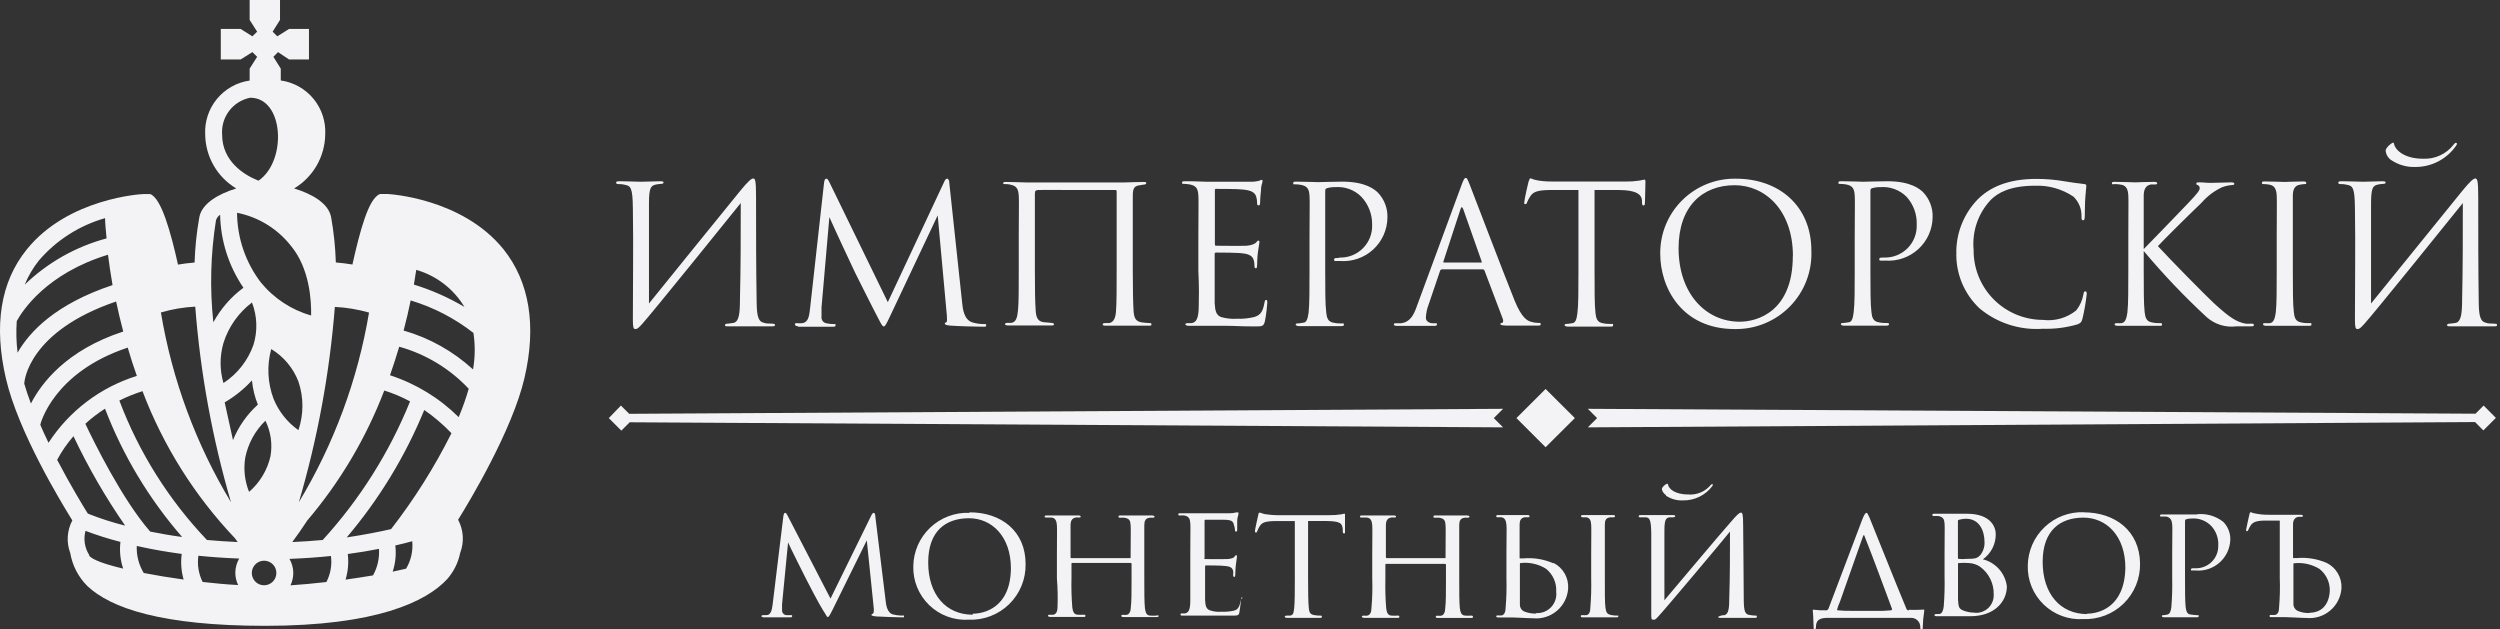 <?xml version="1.0" encoding="UTF-8"?> <svg xmlns="http://www.w3.org/2000/svg" width="143" height="36" viewBox="0 0 143 36" fill="none"><rect x="0" y="0" width="143" height="36" fill="#333333" stroke="none"/> <path d="M133.868 10.53C133.956 10.53 134.078 10.53 134.224 10.565C134.574 10.629 134.691 10.705 134.702 11.911C134.737 14.015 134.702 16.485 134.702 18.292C134.702 18.735 134.737 18.822 134.848 18.822C134.959 18.822 135.023 18.764 135.251 18.513C135.717 18.012 140.302 12.331 140.874 11.614C140.874 13.49 140.874 15.32 140.833 17.121C140.833 17.942 140.775 18.402 140.46 18.472L140.139 18.513C139.999 18.513 139.975 18.548 139.975 18.601C139.975 18.653 140.005 18.665 140.139 18.665C140.535 18.665 140.886 18.665 141.125 18.665C141.364 18.665 142.291 18.665 142.665 18.665C142.787 18.665 142.828 18.665 142.828 18.589C142.828 18.513 142.793 18.525 142.665 18.513C142.537 18.502 142.291 18.513 142.239 18.472C141.883 18.414 141.796 18.117 141.784 17.307C141.755 15.256 141.755 13.304 141.755 11.253C141.755 10.297 141.696 10.21 141.586 10.21C141.475 10.21 141.282 10.385 140.874 10.88C139.801 12.197 136.966 15.705 135.624 17.36V11.672C135.624 10.74 135.723 10.618 136.032 10.553C136.127 10.534 136.222 10.522 136.319 10.518C136.44 10.518 136.458 10.472 136.458 10.431C136.458 10.39 136.406 10.367 136.272 10.367C135.968 10.367 135.525 10.396 135.175 10.396C134.999 10.396 134.311 10.367 133.967 10.367C133.85 10.367 133.751 10.367 133.751 10.443C133.751 10.518 133.78 10.518 133.868 10.53ZM136.784 9.161C137.189 9.431 137.669 9.567 138.155 9.551C138.614 9.553 139.067 9.443 139.473 9.231C139.88 9.018 140.228 8.71 140.489 8.333C140.559 8.246 140.548 8.17 140.489 8.17C140.431 8.17 140.437 8.17 140.349 8.269C140.145 8.535 139.878 8.748 139.573 8.889C139.269 9.03 138.934 9.095 138.599 9.079C137.544 9.079 137.018 8.601 136.937 8.229C136.937 8.17 136.907 8.159 136.873 8.159C136.728 8.234 136.603 8.344 136.51 8.479C136.48 8.524 136.462 8.576 136.458 8.631C136.471 8.737 136.505 8.839 136.561 8.931C136.616 9.022 136.69 9.101 136.779 9.161H136.784ZM120.976 10.53C121.108 10.531 121.239 10.545 121.368 10.571C121.612 10.629 121.723 10.816 121.74 11.189C121.758 11.562 121.74 11.847 121.74 13.554V15.489C121.74 16.538 121.74 17.406 121.688 17.866C121.642 18.187 121.577 18.449 121.355 18.484C121.26 18.491 121.165 18.491 121.069 18.484C120.971 18.484 120.952 18.531 120.952 18.56C120.952 18.589 121.005 18.636 121.128 18.636C121.455 18.636 122.102 18.636 122.16 18.636C122.219 18.636 122.907 18.636 123.508 18.636C123.631 18.636 123.671 18.636 123.671 18.56C123.671 18.484 123.642 18.484 123.543 18.484C123.444 18.484 123.257 18.484 123.1 18.443C122.773 18.397 122.709 18.158 122.674 17.861C122.621 17.4 122.621 16.532 122.621 15.483V14.358C123.74 15.694 124.942 16.957 126.221 18.14C126.452 18.346 126.726 18.5 127.023 18.591C127.321 18.681 127.633 18.706 127.941 18.665H128.758C128.875 18.665 128.921 18.665 128.921 18.589C128.921 18.513 128.857 18.513 128.77 18.513C128.663 18.522 128.556 18.522 128.449 18.513C127.924 18.414 127.539 18.169 126.641 17.348C126.121 16.864 124.126 14.836 123.432 14.079C123.718 13.764 124.966 12.523 125.934 11.591C126.257 11.219 126.655 10.919 127.102 10.711C127.288 10.64 127.485 10.597 127.685 10.583C127.784 10.583 127.802 10.548 127.802 10.507C127.802 10.466 127.772 10.431 127.62 10.431C127.469 10.431 126.792 10.46 126.454 10.46C126.115 10.46 126.115 10.431 125.794 10.431C125.696 10.431 125.631 10.431 125.631 10.495C125.631 10.559 125.631 10.559 125.73 10.594C125.755 10.611 125.776 10.632 125.792 10.657C125.809 10.682 125.819 10.71 125.824 10.74C125.824 10.868 125.783 10.979 125.124 11.661C124.465 12.342 122.96 13.916 122.621 14.248V13.554C122.621 11.847 122.621 11.538 122.621 11.189C122.621 10.839 122.733 10.606 123.03 10.553H123.268C123.368 10.553 123.391 10.518 123.391 10.478C123.391 10.437 123.338 10.402 123.217 10.402C122.89 10.402 122.196 10.431 122.143 10.431C122.09 10.431 121.349 10.402 120.976 10.402C120.854 10.402 120.801 10.402 120.801 10.489C120.801 10.577 120.882 10.53 120.971 10.53H120.976ZM129.516 10.53C129.631 10.532 129.743 10.545 129.855 10.571C130.099 10.629 130.21 10.816 130.228 11.189C130.246 11.562 130.228 11.847 130.228 13.554V15.489C130.228 16.538 130.228 17.406 130.176 17.866C130.129 18.187 130.065 18.449 129.843 18.484C129.748 18.491 129.652 18.491 129.558 18.484C129.458 18.484 129.441 18.519 129.441 18.548C129.441 18.577 129.493 18.636 129.615 18.636C129.942 18.636 130.636 18.636 130.689 18.636C130.741 18.636 131.447 18.636 132.048 18.636C132.171 18.636 132.217 18.636 132.217 18.548C132.217 18.461 132.182 18.484 132.084 18.484C131.984 18.484 131.785 18.484 131.634 18.443C131.307 18.397 131.237 18.158 131.208 17.861C131.15 17.4 131.15 16.532 131.15 15.483V13.554C131.15 11.847 131.15 11.538 131.15 11.189C131.15 10.839 131.26 10.606 131.558 10.565C131.648 10.545 131.739 10.533 131.832 10.53C131.873 10.53 131.92 10.53 131.92 10.466C131.92 10.402 131.861 10.379 131.745 10.379C131.412 10.379 130.724 10.408 130.666 10.408C130.607 10.408 129.919 10.379 129.558 10.379C129.435 10.379 129.382 10.379 129.382 10.466C129.382 10.553 129.464 10.53 129.511 10.53H129.516ZM111.905 14.388C111.879 14.993 111.984 15.596 112.212 16.158C112.442 16.719 112.788 17.224 113.229 17.639C114.242 18.482 115.543 18.9 116.857 18.805C117.524 18.825 118.19 18.74 118.829 18.554C119.028 18.467 119.052 18.443 119.116 18.233C119.226 17.771 119.308 17.302 119.36 16.829C119.36 16.742 119.36 16.666 119.285 16.666C119.209 16.666 119.192 16.707 119.173 16.829C119.116 17.165 118.975 17.481 118.765 17.75C118.502 17.965 118.196 18.125 117.868 18.219C117.54 18.313 117.196 18.34 116.857 18.298C116.333 18.298 115.812 18.193 115.328 17.991C114.843 17.789 114.403 17.492 114.034 17.119C113.666 16.745 113.374 16.302 113.177 15.815C112.982 15.328 112.884 14.808 112.891 14.283C112.843 13.763 112.906 13.239 113.077 12.745C113.248 12.252 113.523 11.8 113.883 11.422C114.262 11.049 114.944 10.623 116.403 10.623C117.183 10.593 117.953 10.811 118.602 11.247C118.751 11.392 118.87 11.566 118.949 11.758C119.028 11.951 119.067 12.158 119.063 12.366C119.063 12.517 119.063 12.599 119.15 12.599C119.238 12.599 119.238 12.529 119.249 12.366C119.262 12.203 119.249 11.597 119.285 11.235C119.319 10.874 119.337 10.711 119.337 10.653C119.337 10.594 119.337 10.542 119.238 10.53C118.829 10.478 118.491 10.443 118.071 10.367C117.546 10.277 117.013 10.233 116.479 10.233C114.787 10.233 113.783 10.752 113.131 11.398C112.351 12.2 111.911 13.27 111.9 14.388H111.905ZM85.9 18.467C85.859 18.467 85.824 18.502 85.824 18.548C85.824 18.595 85.947 18.612 86.157 18.624C86.909 18.624 87.714 18.624 87.907 18.624C88.099 18.624 88.128 18.624 88.128 18.537C88.128 18.449 88.07 18.472 88.006 18.472C87.862 18.472 87.718 18.45 87.58 18.408C87.347 18.344 87.032 18.163 86.635 17.191C85.964 15.524 84.237 10.991 84.074 10.577C83.911 10.163 83.899 10.181 83.835 10.181C83.771 10.181 83.724 10.245 83.59 10.612L81.064 17.459C80.866 18.041 80.65 18.426 80.142 18.49C80.055 18.495 79.967 18.495 79.88 18.49C79.781 18.49 79.728 18.49 79.728 18.554C79.728 18.618 79.792 18.641 79.933 18.641C80.452 18.641 81.052 18.641 81.175 18.641C81.297 18.641 81.758 18.641 81.997 18.641C82.097 18.641 82.196 18.641 82.196 18.554C82.196 18.467 82.161 18.49 82.056 18.49H81.957C81.77 18.49 81.56 18.391 81.56 18.175C81.57 17.922 81.621 17.672 81.712 17.435L82.371 15.495C82.378 15.471 82.392 15.449 82.412 15.434C82.432 15.418 82.456 15.409 82.482 15.407H84.815C84.837 15.406 84.859 15.413 84.876 15.425C84.894 15.438 84.908 15.456 84.914 15.477L85.935 18.175C86.028 18.373 85.964 18.472 85.894 18.49L85.9 18.467ZM84.733 15.017H82.604C82.569 15.017 82.546 15.017 82.569 14.935L83.537 11.975C83.59 11.812 83.642 11.812 83.701 11.975L84.745 14.935C84.757 15.005 84.757 15.04 84.698 15.04L84.733 15.017ZM92.498 35.213C92.38 35.213 92.263 35.201 92.148 35.178C91.908 35.126 91.873 35.021 91.832 34.759C91.792 34.497 91.797 33.786 91.797 33.075V31.7C91.797 30.488 91.797 30.278 91.797 30.027C91.797 29.777 91.838 29.625 92.107 29.59H92.276C92.346 29.59 92.375 29.59 92.375 29.526C92.375 29.462 92.328 29.462 92.235 29.462C91.978 29.462 91.448 29.462 91.407 29.462C91.366 29.462 90.858 29.462 90.573 29.462C90.473 29.462 90.438 29.462 90.438 29.526C90.438 29.59 90.473 29.579 90.538 29.59C90.608 29.587 90.678 29.587 90.748 29.59C90.94 29.631 90.998 29.765 91.016 30.016C91.033 30.266 91.016 30.482 91.016 31.694V33.069C91.029 33.627 91.014 34.185 90.969 34.741C90.969 34.963 90.917 35.143 90.759 35.184C90.686 35.191 90.611 35.191 90.538 35.184C90.456 35.184 90.421 35.184 90.421 35.248C90.421 35.312 90.485 35.312 90.567 35.312C90.823 35.312 91.366 35.312 91.389 35.312C91.413 35.312 91.973 35.312 92.439 35.312C92.533 35.312 92.568 35.312 92.568 35.248C92.568 35.184 92.573 35.213 92.498 35.213ZM100.425 35.213C100.31 35.209 100.195 35.197 100.081 35.178C99.819 35.143 99.754 34.974 99.743 34.351C99.743 32.894 99.713 31.507 99.708 30.039C99.708 29.398 99.667 29.322 99.579 29.322C99.492 29.322 99.34 29.462 99.037 29.817C98.337 30.61 96.307 33.028 95.204 34.334V30.377C95.204 29.724 95.286 29.625 95.502 29.59H95.712C95.799 29.59 95.823 29.549 95.823 29.515C95.823 29.48 95.776 29.462 95.671 29.462C95.444 29.462 95.128 29.462 94.837 29.462C94.708 29.462 94.154 29.462 93.909 29.462C93.81 29.462 93.734 29.462 93.734 29.526C93.734 29.59 93.734 29.579 93.816 29.59H94.084C94.353 29.59 94.44 29.672 94.452 30.523C94.452 32.032 94.452 33.821 94.452 35.085C94.452 35.388 94.452 35.446 94.563 35.446C94.674 35.446 94.691 35.447 94.872 35.242C95.158 34.951 98.547 30.919 98.955 30.406C98.955 31.7 98.955 32.964 98.914 34.205C98.914 34.788 98.879 35.132 98.629 35.19C98.564 35.19 98.477 35.19 98.413 35.225C98.349 35.26 98.284 35.254 98.284 35.289C98.284 35.324 98.284 35.342 98.413 35.342C98.693 35.342 98.961 35.342 99.165 35.342H100.361C100.448 35.342 100.489 35.342 100.489 35.289C100.489 35.237 100.524 35.213 100.425 35.213ZM88.858 32.224C88.321 31.987 87.733 31.889 87.148 31.939H86.956C86.927 31.939 86.921 31.939 86.921 31.904V31.7C86.921 30.488 86.921 30.278 86.921 30.027C86.921 29.777 86.985 29.637 87.195 29.59C87.263 29.583 87.331 29.583 87.399 29.59C87.446 29.59 87.487 29.59 87.487 29.532C87.487 29.474 87.452 29.462 87.37 29.462C87.113 29.462 86.559 29.462 86.536 29.462C86.513 29.462 85.999 29.462 85.725 29.462C85.626 29.462 85.585 29.462 85.585 29.526C85.585 29.59 85.626 29.59 85.69 29.59C85.76 29.583 85.83 29.583 85.9 29.59C86.075 29.631 86.145 29.765 86.168 30.016C86.192 30.266 86.168 30.482 86.168 31.694V33.069C86.185 33.631 86.169 34.193 86.122 34.753C86.122 34.969 86.058 35.173 85.9 35.202C85.83 35.209 85.76 35.209 85.69 35.202C85.626 35.202 85.585 35.202 85.585 35.254C85.585 35.307 85.632 35.318 85.719 35.318C85.976 35.318 86.495 35.318 86.524 35.318C86.757 35.318 87.382 35.365 87.691 35.365C87.935 35.389 88.182 35.364 88.416 35.29C88.651 35.217 88.868 35.098 89.055 34.939C89.242 34.78 89.396 34.585 89.506 34.366C89.616 34.147 89.681 33.908 89.698 33.663C89.717 33.363 89.648 33.064 89.499 32.803C89.349 32.542 89.126 32.33 88.858 32.195V32.224ZM87.866 35.097C87.626 35.104 87.388 35.06 87.166 34.969C87.093 34.93 87.032 34.87 86.992 34.798C86.952 34.726 86.933 34.643 86.938 34.561C86.938 34.205 86.938 33.518 86.938 32.766V32.242C86.938 32.232 86.942 32.224 86.949 32.217C86.955 32.21 86.964 32.207 86.973 32.207C87.482 32.147 87.996 32.262 88.432 32.533C88.628 32.69 88.783 32.891 88.884 33.12C88.986 33.349 89.031 33.6 89.015 33.85C89.034 34.008 89.018 34.169 88.968 34.321C88.918 34.472 88.835 34.611 88.726 34.727C88.616 34.844 88.482 34.934 88.334 34.993C88.185 35.052 88.025 35.077 87.866 35.068V35.097ZM76.887 29.386C76.887 29.386 76.835 29.386 76.712 29.421C76.495 29.456 76.274 29.472 76.053 29.468H73.037C73.037 29.468 72.769 29.468 72.454 29.421C72.291 29.421 72.116 29.322 72.052 29.322C71.987 29.322 71.999 29.357 71.97 29.468C71.912 29.718 71.777 30.325 71.783 30.377C71.789 30.429 71.783 30.459 71.83 30.459C71.876 30.459 71.888 30.459 71.912 30.389C71.948 30.289 71.995 30.193 72.052 30.103C72.18 29.911 72.308 29.818 72.897 29.806H74.064V33.081C74.064 33.768 74.064 34.432 74.029 34.765C73.994 35.097 73.965 35.184 73.79 35.213H73.586C73.516 35.213 73.487 35.254 73.487 35.277C73.487 35.301 73.522 35.342 73.626 35.342C73.866 35.342 74.408 35.342 74.443 35.342C74.478 35.342 75.026 35.342 75.493 35.342C75.581 35.342 75.61 35.342 75.61 35.272C75.61 35.202 75.575 35.213 75.499 35.213C75.38 35.214 75.26 35.203 75.143 35.178C74.91 35.126 74.892 34.998 74.863 34.776C74.828 34.432 74.822 33.786 74.822 33.075V29.8H75.721C76.648 29.8 76.771 29.905 76.806 30.272C76.806 30.365 76.806 30.371 76.806 30.4C76.806 30.429 76.806 30.511 76.87 30.511C76.934 30.511 76.934 30.511 76.934 30.4C76.934 30.29 76.934 29.718 76.934 29.462C76.946 29.386 76.922 29.386 76.887 29.386ZM71.054 34.223C71.013 34.223 70.99 34.264 70.972 34.351C70.897 34.695 70.832 34.875 70.558 34.934C70.328 34.983 70.093 35.002 69.858 34.992C69.631 35.011 69.402 34.981 69.187 34.904C68.995 34.823 68.948 34.648 68.931 34.322C68.931 34.164 68.931 33.36 68.931 33.075V32.405C68.931 32.37 68.931 32.341 68.995 32.341C69.059 32.341 69.887 32.341 70.097 32.376C70.447 32.405 70.5 32.533 70.535 32.65C70.545 32.723 70.545 32.797 70.535 32.871C70.535 32.935 70.535 32.993 70.593 32.993C70.651 32.993 70.646 32.993 70.657 32.888C70.669 32.783 70.657 32.585 70.692 32.306C70.727 32.026 70.757 31.869 70.757 31.822C70.757 31.775 70.757 31.764 70.722 31.764C70.686 31.764 70.657 31.764 70.617 31.84C70.576 31.915 70.406 31.968 70.197 31.979C69.986 31.991 69.065 31.979 68.954 31.979C68.843 31.979 68.901 31.944 68.901 31.892V29.806C68.901 29.748 68.901 29.73 68.948 29.73H69.992C70.453 29.73 70.535 29.823 70.576 30.01C70.61 30.104 70.632 30.202 70.64 30.301C70.64 30.365 70.64 30.406 70.704 30.406C70.768 30.406 70.768 30.348 70.768 30.266C70.768 30.091 70.768 29.946 70.768 29.788C70.768 29.631 70.844 29.433 70.844 29.375C70.844 29.317 70.844 29.311 70.809 29.311C70.774 29.311 70.762 29.311 70.704 29.311C70.588 29.343 70.468 29.358 70.348 29.357H68.481C67.968 29.357 67.717 29.357 67.536 29.357C67.443 29.357 67.397 29.357 67.397 29.427C67.397 29.497 67.455 29.485 67.519 29.485C67.593 29.479 67.667 29.479 67.741 29.485C68.003 29.538 68.067 29.666 68.085 29.922C68.102 30.179 68.085 30.395 68.085 31.595V32.97C68.085 33.669 68.085 34.048 68.085 34.357C68.085 34.94 67.957 35.044 67.793 35.085C67.733 35.093 67.672 35.093 67.612 35.085C67.566 35.085 67.525 35.085 67.525 35.149C67.525 35.213 67.572 35.213 67.653 35.213C67.875 35.213 68.05 35.213 68.237 35.213C68.581 35.213 69.001 35.213 69.322 35.213C69.642 35.213 69.905 35.213 70.488 35.213C70.791 35.213 70.862 35.213 70.897 35.009C70.931 34.806 70.996 34.275 70.996 34.211C70.996 34.147 71.118 34.194 71.066 34.194L71.054 34.223ZM95.286 28.349C95.576 28.544 95.922 28.64 96.272 28.623C96.596 28.628 96.917 28.556 97.208 28.414C97.499 28.271 97.752 28.061 97.946 27.802C97.987 27.732 97.981 27.691 97.946 27.691C97.911 27.691 97.905 27.691 97.847 27.749C97.692 27.933 97.497 28.077 97.276 28.17C97.055 28.263 96.814 28.302 96.575 28.285C95.817 28.285 95.444 27.97 95.408 27.702C95.406 27.691 95.399 27.681 95.389 27.675C95.379 27.668 95.367 27.666 95.356 27.667C95.25 27.714 95.16 27.789 95.093 27.883C95.075 27.913 95.063 27.947 95.058 27.982C95.073 28.052 95.101 28.118 95.142 28.176C95.183 28.234 95.236 28.283 95.298 28.32L95.286 28.349ZM84.138 35.213C84.031 35.221 83.924 35.221 83.817 35.213C83.578 35.213 83.532 34.998 83.502 34.782C83.468 34.45 83.468 33.85 83.468 33.098V31.723C83.468 30.511 83.468 30.301 83.468 30.051C83.468 29.8 83.526 29.648 83.771 29.614C83.833 29.608 83.895 29.608 83.957 29.614C84.028 29.614 84.057 29.573 84.057 29.549C84.057 29.526 84.004 29.485 83.911 29.485C83.637 29.485 83.117 29.485 83.082 29.485C83.047 29.485 82.499 29.485 82.12 29.485C82.038 29.485 81.992 29.485 81.992 29.549C81.992 29.614 82.038 29.614 82.103 29.614C82.178 29.608 82.254 29.608 82.33 29.614C82.633 29.666 82.668 29.794 82.686 30.045C82.703 30.295 82.686 30.505 82.686 31.711V31.88C82.686 31.927 82.686 31.927 82.633 31.927H79.332C79.332 31.927 79.273 31.927 79.273 31.88V31.711C79.273 30.505 79.273 30.301 79.273 30.051C79.273 29.8 79.349 29.637 79.577 29.602C79.637 29.595 79.697 29.595 79.757 29.602C79.816 29.602 79.851 29.602 79.851 29.549C79.851 29.497 79.804 29.485 79.717 29.485C79.454 29.485 78.923 29.485 78.888 29.485C78.766 29.485 78.305 29.485 77.932 29.485C77.838 29.485 77.792 29.485 77.792 29.549C77.792 29.614 77.832 29.602 77.897 29.602H78.141C78.41 29.602 78.474 29.806 78.492 30.045C78.509 30.284 78.492 30.528 78.492 31.741V33.098C78.512 33.666 78.496 34.234 78.445 34.8C78.445 34.998 78.381 35.173 78.217 35.213C78.144 35.222 78.069 35.222 77.996 35.213C77.914 35.213 77.897 35.254 77.897 35.277C77.897 35.301 77.949 35.342 78.042 35.342C78.282 35.342 78.842 35.342 78.871 35.342C78.9 35.342 79.454 35.342 79.927 35.342C80.008 35.342 80.043 35.342 80.043 35.277C80.043 35.213 80.002 35.213 79.938 35.213C79.828 35.221 79.716 35.221 79.606 35.213C79.367 35.213 79.32 34.998 79.291 34.8C79.245 34.243 79.23 33.685 79.244 33.127V32.312C79.244 32.265 79.244 32.253 79.291 32.253H82.657C82.664 32.253 82.671 32.255 82.678 32.258C82.685 32.261 82.691 32.265 82.696 32.271C82.701 32.276 82.705 32.283 82.707 32.29C82.709 32.297 82.71 32.304 82.709 32.312V33.127C82.709 33.873 82.709 34.45 82.668 34.782C82.668 34.992 82.593 35.19 82.435 35.219C82.365 35.228 82.295 35.228 82.225 35.219C82.149 35.219 82.126 35.219 82.126 35.277C82.126 35.336 82.172 35.347 82.26 35.347C82.511 35.347 83.042 35.347 83.082 35.347C83.123 35.347 83.666 35.347 84.115 35.347C84.208 35.347 84.255 35.347 84.255 35.283C84.255 35.219 84.208 35.213 84.138 35.213ZM109.187 34.91C109.157 34.915 109.126 34.908 109.101 34.892C109.075 34.876 109.056 34.852 109.047 34.823C108.37 33.203 107.092 29.975 106.924 29.579C106.842 29.398 106.807 29.334 106.76 29.334C106.714 29.334 106.65 29.398 106.538 29.672L104.591 34.811C104.538 34.893 104.526 34.91 104.462 34.91C104.22 34.917 103.979 34.905 103.738 34.875C103.704 34.875 103.68 34.875 103.692 34.951C103.704 35.027 103.727 35.342 103.738 35.849C103.738 35.965 103.738 35.994 103.803 35.994C103.867 35.994 103.867 35.93 103.873 35.866C103.873 35.499 104.042 35.365 104.456 35.342C104.666 35.342 104.893 35.342 105.494 35.342H108.242C108.58 35.342 109.047 35.342 109.286 35.342C109.36 35.337 109.433 35.347 109.502 35.372C109.57 35.398 109.633 35.437 109.685 35.488C109.737 35.54 109.778 35.601 109.805 35.669C109.831 35.737 109.844 35.81 109.841 35.883C109.841 35.953 109.841 36 109.916 36C109.992 36 109.981 35.965 109.981 35.883C109.989 35.565 110.018 35.248 110.068 34.934C110.068 34.87 110.068 34.864 110.021 34.87C109.743 34.888 109.465 34.891 109.187 34.881V34.91ZM108.178 34.91C107.866 34.94 107.552 34.95 107.238 34.94H105.99C105.702 34.949 105.414 34.939 105.127 34.91C105.127 34.91 105.08 34.91 105.08 34.87C105.119 34.721 105.172 34.577 105.238 34.438L106.585 30.616C106.585 30.616 106.585 30.616 106.632 30.616C107.215 32.084 107.799 33.698 108.224 34.829C108.23 34.875 108.213 34.893 108.178 34.899V34.91ZM125.678 29.427C125.304 29.427 124.832 29.427 124.639 29.427C124.587 29.427 124.056 29.427 123.682 29.427C123.601 29.427 123.555 29.427 123.555 29.497C123.555 29.567 123.595 29.544 123.613 29.544H123.899C124.155 29.602 124.225 29.748 124.249 29.987C124.272 30.226 124.249 30.4 124.249 31.665V33.04C124.262 33.602 124.247 34.164 124.202 34.724C124.173 34.94 124.126 35.126 123.963 35.155C123.884 35.174 123.804 35.186 123.724 35.19C123.677 35.19 123.659 35.19 123.659 35.237C123.659 35.283 123.706 35.307 123.788 35.307C124.045 35.307 124.587 35.307 124.599 35.307C124.61 35.307 125.182 35.307 125.637 35.307C125.724 35.307 125.766 35.306 125.766 35.237C125.766 35.167 125.766 35.19 125.707 35.19C125.584 35.185 125.461 35.173 125.34 35.155C125.094 35.155 125.048 34.94 125.019 34.724C124.983 34.392 124.983 33.727 124.983 33.022V29.852C124.983 29.788 124.983 29.724 125.036 29.707C125.138 29.672 125.244 29.656 125.351 29.66C125.561 29.642 125.772 29.671 125.969 29.746C126.167 29.821 126.343 29.939 126.489 30.091C126.626 30.241 126.731 30.417 126.799 30.608C126.867 30.799 126.897 31.002 126.885 31.204C126.889 31.379 126.858 31.553 126.792 31.715C126.726 31.877 126.627 32.023 126.502 32.145C126.376 32.267 126.227 32.362 126.063 32.424C125.899 32.485 125.724 32.513 125.55 32.504C125.374 32.504 125.322 32.504 125.322 32.58C125.322 32.655 125.369 32.632 125.404 32.632C125.461 32.637 125.52 32.637 125.579 32.632C125.826 32.654 126.075 32.626 126.311 32.549C126.547 32.473 126.765 32.349 126.951 32.185C127.138 32.022 127.289 31.822 127.397 31.598C127.503 31.375 127.563 31.132 127.573 30.884C127.581 30.694 127.548 30.504 127.479 30.327C127.41 30.149 127.306 29.988 127.172 29.852C126.743 29.512 126.198 29.355 125.654 29.416L125.678 29.427ZM133.103 32.207C132.567 31.97 131.979 31.872 131.394 31.921H131.203C131.173 31.921 131.161 31.921 131.161 31.886V31.682C131.161 30.47 131.161 30.26 131.161 30.01C131.161 29.759 131.249 29.608 131.464 29.561H131.663C131.692 29.561 131.727 29.561 131.727 29.515C131.727 29.468 131.675 29.445 131.593 29.445C131.337 29.445 130.8 29.445 130.77 29.445H129.819C129.51 29.451 129.2 29.42 128.898 29.351C128.834 29.351 128.817 29.299 128.752 29.299C128.688 29.299 128.677 29.363 128.658 29.456C128.641 29.549 128.484 30.22 128.478 30.29C128.473 30.359 128.478 30.383 128.513 30.383C128.548 30.383 128.577 30.383 128.607 30.301C128.643 30.214 128.688 30.13 128.741 30.051C128.868 29.858 129.091 29.777 129.598 29.777H130.403C130.403 30.021 130.403 30.464 130.403 31.676V33.051C130.424 33.621 130.41 34.191 130.362 34.759C130.362 34.98 130.292 35.143 130.135 35.173C130.065 35.18 129.995 35.18 129.925 35.173C129.861 35.173 129.819 35.173 129.819 35.237C129.819 35.301 129.866 35.301 129.948 35.301C130.21 35.301 130.73 35.301 130.759 35.301C130.986 35.301 131.611 35.347 131.925 35.347C132.17 35.371 132.416 35.346 132.651 35.273C132.885 35.2 133.102 35.08 133.29 34.921C133.477 34.763 133.63 34.568 133.741 34.349C133.851 34.13 133.916 33.891 133.933 33.646C133.947 33.347 133.875 33.051 133.724 32.793C133.572 32.535 133.349 32.328 133.08 32.195L133.103 32.207ZM132.112 35.062C131.871 35.078 131.631 35.033 131.412 34.934C131.339 34.895 131.279 34.835 131.238 34.763C131.198 34.691 131.179 34.608 131.184 34.526C131.184 34.17 131.184 33.518 131.184 32.778V32.253C131.184 32.253 131.184 32.218 131.226 32.218C131.732 32.163 132.244 32.278 132.678 32.545C132.873 32.698 133.027 32.897 133.129 33.123C133.231 33.349 133.276 33.596 133.262 33.844C133.197 34.666 132.731 35.05 132.089 35.05L132.112 35.062ZM113.416 31.997C113.647 31.834 113.836 31.617 113.965 31.365C114.094 31.114 114.16 30.834 114.157 30.552C114.157 30.156 113.883 29.386 112.506 29.386C112.144 29.386 111.841 29.386 111.626 29.386C111.626 29.386 111.042 29.386 110.669 29.386C110.587 29.386 110.529 29.386 110.529 29.45C110.529 29.515 110.563 29.515 110.651 29.515C110.723 29.511 110.795 29.511 110.867 29.515C111.147 29.567 111.211 29.695 111.229 29.946C111.246 30.196 111.229 30.424 111.229 31.624V32.999C111.242 33.561 111.227 34.123 111.182 34.683C111.153 34.899 111.1 35.091 110.943 35.12C110.889 35.128 110.833 35.128 110.779 35.12C110.657 35.12 110.651 35.167 110.651 35.196C110.651 35.225 110.698 35.248 110.779 35.248C111.083 35.248 111.322 35.248 111.607 35.248C111.643 35.248 111.864 35.248 112.121 35.248C112.378 35.248 112.541 35.248 112.705 35.248C114.104 35.248 114.793 34.392 114.793 33.541C114.746 33.17 114.588 32.822 114.338 32.544C114.087 32.265 113.757 32.071 113.393 31.985L113.416 31.997ZM111.993 29.8C111.993 29.753 112.022 29.736 112.104 29.718C112.218 29.689 112.335 29.673 112.454 29.672C113.235 29.672 113.515 30.377 113.515 31.012C113.526 31.277 113.441 31.538 113.276 31.746C113.107 31.939 112.967 31.968 112.494 31.968C112.343 31.984 112.191 31.984 112.04 31.968C112.01 31.968 111.993 31.968 111.993 31.874V29.8ZM112.972 35.044C112.741 35.047 112.512 35.005 112.297 34.922C112.022 34.806 112.028 34.683 111.998 34.281C111.998 34.205 111.998 33.197 111.998 32.62V32.259C111.998 32.218 111.998 32.207 112.045 32.207C112.24 32.19 112.435 32.19 112.628 32.207C112.852 32.218 113.067 32.288 113.253 32.411C113.504 32.593 113.707 32.833 113.844 33.111C113.982 33.39 114.049 33.697 114.04 34.007C114.046 34.15 114.023 34.292 113.969 34.425C113.916 34.557 113.835 34.677 113.732 34.776C113.628 34.875 113.505 34.95 113.37 34.998C113.235 35.045 113.092 35.063 112.949 35.05L112.972 35.044ZM119.203 29.299C118.791 29.283 118.379 29.35 117.992 29.496C117.606 29.642 117.253 29.863 116.954 30.147C116.654 30.431 116.414 30.771 116.248 31.149C116.083 31.527 115.995 31.934 115.989 32.346C115.977 32.761 116.051 33.173 116.207 33.557C116.363 33.941 116.598 34.288 116.896 34.576C117.194 34.865 117.549 35.088 117.938 35.232C118.327 35.376 118.742 35.437 119.156 35.411C119.583 35.429 120.009 35.359 120.407 35.206C120.806 35.053 121.169 34.82 121.474 34.521C121.78 34.223 122.019 33.865 122.18 33.47C122.342 33.075 122.42 32.651 122.411 32.224C122.387 30.383 120.999 29.305 119.179 29.305L119.203 29.299ZM119.39 35.126C117.844 35.126 116.84 33.961 116.84 32.137C116.84 30.313 117.873 29.608 119.173 29.608C120.474 29.608 121.571 30.639 121.571 32.48C121.525 34.794 119.99 35.103 119.366 35.103L119.39 35.126ZM57.468 10.53C57.567 10.53 57.69 10.53 57.806 10.565C58.115 10.629 58.25 10.769 58.273 11.189C58.296 11.608 58.273 11.824 58.273 13.519V15.472C58.273 16.52 58.273 17.266 58.232 17.727C58.191 18.187 58.11 18.42 57.859 18.467H57.614C57.497 18.467 57.486 18.525 57.486 18.554C57.486 18.583 57.561 18.618 57.684 18.618C58.011 18.618 58.617 18.618 58.705 18.618C58.792 18.618 59.626 18.618 60.087 18.618C60.239 18.618 60.285 18.618 60.285 18.554C60.285 18.49 60.251 18.478 60.116 18.467L59.667 18.426C59.341 18.367 59.265 18.129 59.241 17.756C59.206 17.295 59.195 16.526 59.195 15.472V11.078C59.195 10.903 59.253 10.88 59.381 10.868C59.51 10.857 59.813 10.868 61.423 10.868C63.033 10.868 63.645 10.868 63.809 10.868C63.818 10.869 63.827 10.871 63.835 10.876C63.843 10.88 63.851 10.886 63.857 10.893C63.863 10.9 63.867 10.908 63.87 10.917C63.873 10.925 63.874 10.935 63.873 10.944V15.402C63.873 16.456 63.873 17.389 63.832 17.849C63.791 18.309 63.634 18.432 63.459 18.478H63.237C63.086 18.478 63.074 18.525 63.074 18.554C63.074 18.583 63.074 18.63 63.249 18.63C63.587 18.63 64.217 18.63 64.311 18.63C64.404 18.63 65.203 18.63 65.716 18.63C65.816 18.63 65.862 18.63 65.862 18.554C65.862 18.478 65.862 18.49 65.716 18.478C65.574 18.472 65.432 18.459 65.291 18.438C64.97 18.379 64.871 18.204 64.841 17.791C64.812 17.377 64.795 16.503 64.795 15.46V13.554C64.795 11.847 64.795 11.527 64.795 11.177C64.795 10.693 64.941 10.629 65.215 10.594C65.282 10.579 65.35 10.567 65.419 10.559C65.53 10.559 65.565 10.513 65.565 10.472C65.565 10.431 65.565 10.408 65.401 10.408C65.156 10.408 64.322 10.437 64.27 10.437H58.74C58.571 10.437 57.946 10.408 57.573 10.408C57.45 10.408 57.386 10.408 57.386 10.472C57.386 10.536 57.369 10.518 57.468 10.53ZM45.655 18.688C45.953 18.688 46.478 18.688 46.577 18.688C46.676 18.688 47.224 18.688 47.633 18.688C47.738 18.688 47.796 18.688 47.796 18.595C47.796 18.502 47.749 18.537 47.685 18.537C47.552 18.538 47.419 18.524 47.289 18.496C47.243 18.49 47.198 18.475 47.158 18.452C47.118 18.429 47.083 18.398 47.056 18.361C47.028 18.324 47.008 18.282 46.997 18.237C46.986 18.192 46.984 18.145 46.991 18.099C46.991 17.913 46.991 17.756 46.991 17.581L47.44 12.418C47.563 12.715 48.823 15.425 48.922 15.617C49.021 15.809 49.925 17.628 50.211 18.163C50.415 18.56 50.474 18.671 50.55 18.671C50.626 18.671 50.684 18.571 50.911 18.088L53.636 12.319L54.16 18.041C54.16 18.239 54.196 18.408 54.12 18.438C54.044 18.467 54.044 18.472 54.044 18.513C54.044 18.554 54.096 18.601 54.347 18.624C54.755 18.659 56.004 18.688 56.249 18.688C56.377 18.688 56.412 18.688 56.412 18.601C56.412 18.513 56.348 18.537 56.29 18.537C56.06 18.539 55.832 18.506 55.613 18.438C55.141 18.286 55.065 17.668 55.03 17.272L54.306 10.518C54.306 10.309 54.248 10.221 54.172 10.221C54.096 10.221 54.056 10.297 54.009 10.396L50.783 17.284L47.423 10.385C47.365 10.268 47.324 10.221 47.26 10.221C47.195 10.221 47.149 10.32 47.137 10.443L46.344 17.569C46.291 18.018 46.268 18.414 45.906 18.484C45.798 18.495 45.688 18.495 45.58 18.484C45.521 18.484 45.469 18.484 45.469 18.548C45.469 18.612 45.544 18.665 45.655 18.665V18.688ZM76.607 14.755C76.374 14.755 76.31 14.755 76.31 14.854C76.31 14.953 76.374 14.93 76.432 14.93C76.508 14.935 76.584 14.935 76.66 14.93C77.003 14.954 77.347 14.909 77.672 14.795C77.996 14.682 78.294 14.504 78.547 14.271C78.8 14.039 79.003 13.757 79.143 13.443C79.283 13.13 79.357 12.791 79.361 12.447C79.37 12.184 79.326 11.921 79.232 11.675C79.137 11.429 78.995 11.204 78.812 11.014C78.637 10.851 78.141 10.39 76.771 10.39C76.269 10.39 75.604 10.419 75.388 10.419C75.301 10.419 74.642 10.39 74.146 10.39C74.029 10.39 73.971 10.39 73.971 10.478C73.971 10.565 74.017 10.542 74.058 10.542C74.183 10.541 74.308 10.553 74.432 10.577C74.793 10.653 74.881 10.827 74.904 11.2C74.927 11.573 74.904 11.859 74.904 13.566V15.501C74.904 16.549 74.904 17.418 74.852 17.878C74.805 18.199 74.752 18.461 74.531 18.461C74.423 18.483 74.314 18.496 74.204 18.502C74.134 18.502 74.111 18.537 74.111 18.566C74.111 18.595 74.169 18.653 74.291 18.653C74.618 18.653 75.312 18.653 75.341 18.653C75.371 18.653 76.088 18.653 76.695 18.653C76.817 18.653 76.87 18.653 76.87 18.566C76.87 18.478 76.87 18.502 76.782 18.502C76.695 18.502 76.438 18.502 76.287 18.461C75.96 18.414 75.89 18.175 75.861 17.878C75.802 17.418 75.802 16.549 75.802 15.501V10.979C75.802 10.868 75.802 10.792 75.89 10.769C76.043 10.722 76.202 10.7 76.362 10.705C76.638 10.681 76.916 10.718 77.176 10.812C77.436 10.907 77.672 11.057 77.867 11.253C78.275 11.685 78.497 12.261 78.486 12.855C78.496 13.104 78.454 13.353 78.363 13.585C78.272 13.817 78.134 14.027 77.957 14.204C77.781 14.38 77.57 14.518 77.338 14.609C77.105 14.7 76.857 14.741 76.607 14.732V14.755ZM68.569 17.453C68.569 18.274 68.406 18.426 68.172 18.484C68.089 18.489 68.005 18.489 67.921 18.484C67.857 18.484 67.799 18.519 67.799 18.548C67.799 18.577 67.857 18.636 67.98 18.636C68.26 18.636 68.528 18.636 68.791 18.636C69.216 18.636 69.724 18.636 70.162 18.636C70.599 18.636 70.955 18.671 71.766 18.671C72.192 18.671 72.279 18.671 72.349 18.385C72.419 18.099 72.489 17.412 72.489 17.325C72.489 17.237 72.489 17.155 72.425 17.155C72.361 17.155 72.349 17.202 72.326 17.325C72.238 17.797 72.116 18.024 71.742 18.134C71.418 18.212 71.084 18.246 70.751 18.233C70.444 18.253 70.136 18.219 69.841 18.134C69.567 18.024 69.502 17.785 69.479 17.33C69.479 17.103 69.479 15.833 69.479 15.46V14.522C69.478 14.511 69.479 14.501 69.483 14.492C69.486 14.482 69.492 14.473 69.499 14.466C69.506 14.459 69.515 14.453 69.525 14.45C69.534 14.446 69.545 14.445 69.555 14.446C69.742 14.446 70.832 14.446 71.124 14.498C71.521 14.545 71.655 14.697 71.707 14.86C71.74 14.959 71.756 15.064 71.754 15.168C71.754 15.256 71.754 15.343 71.83 15.343C71.906 15.343 71.894 15.291 71.906 15.18C71.917 15.069 71.906 14.772 71.952 14.434C71.999 14.096 72.04 13.887 72.04 13.852C72.04 13.817 72.04 13.764 71.981 13.764C71.923 13.764 71.906 13.805 71.853 13.869C71.801 13.933 71.597 14.038 71.305 14.056C71.013 14.073 69.701 14.056 69.555 14.056C69.502 14.056 69.491 14.021 69.491 13.945V10.915C69.491 10.839 69.491 10.804 69.555 10.804C69.619 10.804 70.873 10.804 71.06 10.839C71.544 10.88 71.772 10.991 71.853 11.241C71.889 11.358 71.906 11.48 71.906 11.602C71.906 11.69 71.906 11.748 71.993 11.748C72.081 11.748 72.069 11.672 72.081 11.562C72.081 11.276 72.116 11.066 72.127 10.903C72.127 10.594 72.215 10.466 72.215 10.385C72.215 10.303 72.215 10.286 72.168 10.286C72.126 10.291 72.086 10.307 72.052 10.332C71.886 10.377 71.715 10.398 71.544 10.396C71.293 10.396 69.106 10.396 69.03 10.396C68.336 10.367 68.044 10.367 67.787 10.367C67.671 10.367 67.612 10.367 67.612 10.454C67.612 10.542 67.677 10.507 67.758 10.518C67.864 10.523 67.969 10.535 68.073 10.553C68.435 10.629 68.522 10.804 68.546 11.177C68.569 11.55 68.546 11.835 68.546 13.543V15.477C68.592 16.462 68.581 17.021 68.569 17.453ZM92.573 10.868C93.629 10.868 93.892 11.142 93.921 11.451C93.921 11.492 93.921 11.527 93.921 11.567C93.921 11.725 93.956 11.754 94.008 11.754C94.061 11.754 94.09 11.713 94.09 11.614C94.09 11.515 94.119 10.734 94.119 10.408C94.119 10.344 94.119 10.274 94.067 10.274C94.014 10.274 93.921 10.309 93.758 10.332C93.499 10.371 93.237 10.388 92.976 10.385H88.893C88.758 10.385 88.344 10.385 88.023 10.332C87.857 10.307 87.695 10.262 87.539 10.198C87.498 10.198 87.452 10.344 87.428 10.408C87.405 10.472 87.189 11.439 87.189 11.573C87.189 11.707 87.189 11.672 87.242 11.672C87.294 11.672 87.323 11.672 87.353 11.562C87.403 11.441 87.466 11.326 87.539 11.218C87.714 10.956 87.977 10.88 88.659 10.868H90.287V15.53C90.287 16.579 90.287 17.447 90.228 17.907C90.188 18.228 90.129 18.49 89.913 18.49C89.804 18.512 89.693 18.526 89.581 18.531C89.517 18.531 89.493 18.566 89.493 18.595C89.493 18.624 89.552 18.682 89.668 18.682C90.001 18.682 90.689 18.682 90.748 18.682C90.806 18.682 91.494 18.682 92.095 18.682C92.218 18.682 92.27 18.682 92.27 18.595C92.27 18.507 92.27 18.531 92.183 18.531C92.095 18.531 91.844 18.531 91.693 18.49C91.36 18.443 91.296 18.204 91.261 17.907C91.208 17.447 91.208 16.579 91.208 15.53V10.868H92.573ZM107.793 14.732C107.559 14.732 107.495 14.732 107.495 14.831C107.495 14.93 107.559 14.906 107.618 14.906C107.693 14.912 107.769 14.912 107.845 14.906C108.188 14.93 108.531 14.884 108.856 14.77C109.18 14.657 109.478 14.478 109.731 14.246C109.984 14.014 110.187 13.732 110.327 13.419C110.467 13.106 110.542 12.767 110.546 12.424C110.555 12.161 110.511 11.898 110.417 11.652C110.323 11.406 110.181 11.181 109.998 10.991C109.822 10.827 109.327 10.367 107.956 10.367C107.455 10.367 106.789 10.396 106.574 10.396C106.486 10.396 105.827 10.367 105.332 10.367C105.209 10.367 105.156 10.367 105.156 10.454C105.156 10.542 105.203 10.518 105.243 10.518C105.369 10.518 105.494 10.53 105.617 10.553C105.979 10.629 106.066 10.804 106.09 11.177C106.113 11.55 106.09 11.835 106.09 13.543V15.477C106.09 16.526 106.09 17.394 106.031 17.855C105.99 18.175 105.937 18.438 105.716 18.438C105.607 18.46 105.495 18.473 105.383 18.478C105.319 18.478 105.296 18.513 105.296 18.542C105.296 18.571 105.355 18.63 105.471 18.63C105.803 18.63 106.498 18.63 106.527 18.63C106.556 18.63 107.274 18.63 107.88 18.63C107.997 18.63 108.055 18.601 108.055 18.542C108.055 18.542 108.055 18.478 107.968 18.478C107.88 18.478 107.623 18.478 107.472 18.438C107.145 18.391 107.075 18.152 107.046 17.855C106.988 17.394 106.988 16.526 106.988 15.477V10.979C106.988 10.868 106.988 10.792 107.075 10.769C107.228 10.722 107.388 10.7 107.548 10.705C107.823 10.681 108.101 10.718 108.361 10.813C108.621 10.907 108.857 11.058 109.053 11.253C109.45 11.69 109.659 12.265 109.636 12.855C109.646 13.102 109.604 13.348 109.515 13.579C109.426 13.809 109.29 14.019 109.116 14.195C108.941 14.371 108.733 14.509 108.504 14.602C108.275 14.694 108.028 14.738 107.781 14.732H107.793ZM66.125 35.213C66.016 35.221 65.907 35.221 65.798 35.213C65.565 35.213 65.518 34.998 65.489 34.782C65.454 34.45 65.454 33.85 65.454 33.098V31.723C65.454 30.511 65.454 30.301 65.454 30.051C65.454 29.8 65.512 29.648 65.757 29.614C65.819 29.608 65.882 29.608 65.944 29.614C66.014 29.614 66.043 29.573 66.043 29.549C66.043 29.526 65.991 29.485 65.897 29.485C65.623 29.485 65.104 29.485 65.069 29.485C65.034 29.485 64.486 29.485 64.106 29.485C64.019 29.485 63.978 29.485 63.978 29.549C63.978 29.614 64.019 29.614 64.089 29.614C64.165 29.608 64.241 29.608 64.317 29.614C64.62 29.666 64.655 29.794 64.672 30.045C64.69 30.295 64.672 30.505 64.672 31.711V31.88C64.672 31.927 64.672 31.927 64.62 31.927H61.295C61.266 31.927 61.236 31.927 61.236 31.88V31.711C61.236 30.505 61.236 30.301 61.236 30.051C61.236 29.8 61.312 29.637 61.54 29.602C61.6 29.595 61.66 29.595 61.721 29.602C61.779 29.602 61.814 29.602 61.814 29.549C61.814 29.497 61.767 29.485 61.674 29.485C61.417 29.485 60.886 29.485 60.851 29.485C60.816 29.485 60.268 29.485 59.895 29.485C59.801 29.485 59.755 29.485 59.755 29.549C59.755 29.614 59.795 29.602 59.86 29.602H60.105C60.373 29.602 60.437 29.806 60.455 30.045C60.472 30.284 60.455 30.528 60.455 31.741V33.098C60.5 33.647 60.512 34.197 60.49 34.747C60.49 34.945 60.426 35.12 60.262 35.161C60.189 35.169 60.114 35.169 60.041 35.161C59.959 35.161 59.941 35.202 59.941 35.225C59.941 35.248 59.994 35.289 60.087 35.289C60.326 35.289 60.886 35.289 60.916 35.289C60.945 35.289 61.499 35.289 61.971 35.289C62.053 35.289 62.088 35.289 62.088 35.225C62.088 35.161 62.041 35.161 61.977 35.161C61.868 35.168 61.759 35.168 61.651 35.161C61.411 35.161 61.365 34.945 61.336 34.747C61.29 34.191 61.274 33.633 61.289 33.075V32.259C61.289 32.212 61.289 32.201 61.336 32.201H64.672C64.68 32.201 64.687 32.202 64.694 32.205C64.701 32.208 64.707 32.213 64.712 32.218C64.716 32.224 64.72 32.23 64.723 32.237C64.725 32.244 64.726 32.252 64.725 32.259V33.075C64.725 33.821 64.725 34.398 64.684 34.73C64.684 34.94 64.608 35.138 64.451 35.167C64.381 35.176 64.31 35.176 64.24 35.167C64.165 35.167 64.141 35.167 64.141 35.225C64.141 35.283 64.188 35.295 64.276 35.295C64.526 35.295 65.057 35.295 65.092 35.295C65.127 35.295 65.676 35.295 66.131 35.295C66.224 35.295 66.271 35.295 66.271 35.231C66.271 35.167 66.195 35.213 66.125 35.213ZM94.965 14.51C94.965 16.485 96.219 18.822 99.229 18.822C99.817 18.832 100.4 18.722 100.944 18.499C101.487 18.275 101.979 17.943 102.389 17.523C102.799 17.103 103.119 16.603 103.329 16.055C103.539 15.507 103.635 14.922 103.61 14.335C103.61 11.777 101.761 10.221 99.293 10.221C98.725 10.211 98.161 10.315 97.633 10.526C97.106 10.738 96.626 11.053 96.223 11.453C95.819 11.852 95.5 12.329 95.284 12.854C95.068 13.379 94.96 13.942 94.965 14.51ZM102.549 14.644C102.549 17.831 100.507 18.402 99.515 18.402C97.543 18.402 96.015 16.759 96.015 14.201C96.015 11.8 97.386 10.594 99.223 10.594C100.95 10.594 102.555 12.01 102.555 14.644H102.549ZM85.445 23.915L85.976 23.384L35.989 23.67L35.517 23.198L34.823 23.915L35.54 24.631L36.019 24.154L85.976 24.445L85.445 23.915ZM51.565 35.213C51.405 35.207 51.247 35.186 51.092 35.149C50.736 35.068 50.678 34.567 50.655 34.334L50.071 29.561C50.071 29.416 50.03 29.334 49.978 29.334C49.925 29.334 49.885 29.386 49.838 29.485L47.505 34.24L45.043 29.48C44.979 29.357 44.955 29.334 44.909 29.334C44.862 29.334 44.821 29.404 44.804 29.561L44.191 34.602C44.145 34.969 44.063 35.184 43.841 35.184H43.666C43.584 35.184 43.55 35.225 43.55 35.242C43.55 35.26 43.602 35.312 43.684 35.312C43.911 35.312 44.302 35.312 44.389 35.312C44.477 35.312 44.862 35.312 45.154 35.312C45.259 35.312 45.311 35.312 45.311 35.242C45.311 35.173 45.311 35.196 45.218 35.184C45.132 35.19 45.047 35.19 44.961 35.184C44.895 35.174 44.835 35.14 44.793 35.088C44.751 35.037 44.73 34.971 44.734 34.904C44.734 34.77 44.734 34.689 44.734 34.555L45.078 31.024C45.148 31.216 46.052 32.999 46.105 33.11C46.157 33.221 46.892 34.631 47.073 34.899C47.254 35.167 47.294 35.295 47.347 35.295C47.4 35.295 47.458 35.213 47.633 34.858L49.581 30.907L49.984 34.835C49.984 34.969 49.984 35.074 49.931 35.097C49.879 35.12 49.844 35.149 49.844 35.178C49.844 35.208 49.92 35.242 50.124 35.26C50.328 35.277 51.407 35.312 51.576 35.312C51.745 35.312 51.71 35.312 51.71 35.242C51.71 35.173 51.6 35.213 51.565 35.213ZM55.456 29.334C55.043 29.318 54.631 29.385 54.245 29.531C53.859 29.676 53.505 29.898 53.206 30.182C52.907 30.466 52.667 30.806 52.501 31.184C52.336 31.562 52.247 31.969 52.241 32.382C52.229 32.796 52.303 33.208 52.46 33.592C52.616 33.976 52.851 34.323 53.149 34.611C53.447 34.9 53.801 35.123 54.191 35.267C54.58 35.411 54.995 35.472 55.409 35.446C55.836 35.464 56.261 35.394 56.66 35.241C57.059 35.088 57.422 34.855 57.727 34.556C58.032 34.258 58.272 33.9 58.433 33.505C58.594 33.109 58.673 32.686 58.664 32.259C58.664 30.383 57.276 29.305 55.456 29.305V29.334ZM55.642 35.161C54.096 35.161 53.093 33.995 53.093 32.172C53.093 30.348 54.125 29.643 55.426 29.643C56.727 29.643 57.824 30.674 57.824 32.515C57.8 34.794 56.255 35.103 55.642 35.103V35.161ZM35.365 10.53C35.453 10.53 35.575 10.53 35.715 10.565C36.071 10.629 36.188 10.705 36.2 11.911C36.234 14.015 36.2 16.485 36.2 18.292C36.2 18.735 36.234 18.822 36.345 18.822C36.456 18.822 36.52 18.764 36.748 18.513C37.209 18.012 41.8 12.331 42.371 11.614C42.371 13.49 42.371 15.32 42.325 17.121C42.325 17.942 42.272 18.402 41.951 18.472L41.636 18.513C41.49 18.513 41.473 18.548 41.473 18.601C41.473 18.653 41.473 18.665 41.636 18.665C42.033 18.665 42.383 18.665 42.622 18.665C42.861 18.665 43.789 18.665 44.162 18.665C44.279 18.665 44.325 18.665 44.325 18.589C44.325 18.513 44.29 18.525 44.162 18.513C44.034 18.502 43.789 18.513 43.73 18.472C43.38 18.414 43.293 18.117 43.281 17.307C43.246 15.256 43.246 13.304 43.246 11.253C43.246 10.297 43.194 10.21 43.083 10.21C42.972 10.21 42.779 10.385 42.371 10.88C41.292 12.197 38.463 15.705 37.121 17.36V11.672C37.121 10.74 37.22 10.618 37.529 10.553C37.624 10.534 37.719 10.522 37.815 10.518C37.932 10.518 37.955 10.472 37.955 10.431C37.955 10.39 37.903 10.367 37.769 10.367C37.465 10.367 37.022 10.396 36.672 10.396C36.497 10.396 35.803 10.367 35.464 10.367C35.342 10.367 35.243 10.367 35.243 10.443C35.243 10.518 35.278 10.518 35.365 10.53ZM142.064 23.198L141.597 23.664L90.823 23.384L91.354 23.915L90.823 24.445L141.574 24.142L142.047 24.62L142.764 23.903L142.064 23.198ZM86.74 23.915L88.408 25.581L90.082 23.915L88.408 22.248L86.74 23.915Z" fill="#F3F3F5"></path> <path d="M28.803 14.262C26.431 11.32 22.218 11.097 22.161 11.097H21.744C21.079 11.311 20.572 13.28 20.159 15.13C19.87 15.083 19.542 15.04 19.21 15.012C19.183 14.143 19.092 13.277 18.94 12.421C18.793 11.624 17.829 11.083 16.824 10.78C17.358 10.46 17.802 10.008 18.114 9.469C18.425 8.929 18.593 8.319 18.603 7.696C18.643 6.955 18.404 6.226 17.934 5.654C17.463 5.081 16.794 4.706 16.06 4.602V3.924L15.637 3.25L15.903 2.98L16.534 3.402H17.673V1.656H16.534L15.861 2.078L15.595 1.812L16.017 1.139V0H14.28V1.139L14.708 1.812L14.437 2.078L13.763 1.656H12.629V3.402H13.763L14.437 2.98L14.708 3.25L14.28 3.924V4.607C13.547 4.711 12.879 5.087 12.408 5.66C11.937 6.232 11.698 6.96 11.737 7.7C11.746 8.322 11.913 8.932 12.224 9.471C12.534 10.01 12.978 10.46 13.512 10.78C12.511 11.088 11.548 11.629 11.401 12.426C11.248 13.282 11.158 14.147 11.13 15.016C10.774 15.045 10.452 15.088 10.181 15.135C9.769 13.285 9.232 11.339 8.592 11.102H8.174C8.117 11.102 3.904 11.325 1.532 14.267C0.023 16.131 -0.366 18.622 0.341 21.663C1.048 24.705 3.477 28.7 4.137 29.767C3.986 30.052 3.897 30.365 3.877 30.686C3.856 31.008 3.904 31.33 4.018 31.632C4.141 32.352 4.486 33.015 5.005 33.529C6.324 34.768 9.204 35.797 15.172 35.797C21.516 35.797 24.377 34.421 25.573 33.131C25.951 32.705 26.21 32.186 26.322 31.627C26.44 31.32 26.49 30.992 26.47 30.665C26.449 30.337 26.358 30.018 26.203 29.729C26.868 28.662 29.302 24.61 29.999 21.625C30.697 18.641 30.293 16.131 28.803 14.262ZM0.958 18.366C1.29 17.759 2.666 15.643 6.177 14.57C6.243 15.097 6.329 15.676 6.438 16.307C3.183 17.389 1.693 18.968 1.005 20.174C0.932 19.574 0.916 18.969 0.958 18.366ZM16.615 33.482C16.72 33.261 16.775 33.02 16.776 32.775C16.775 32.492 16.7 32.214 16.558 31.968C17.412 31.935 18.214 31.878 18.93 31.802C18.999 32.314 18.908 32.834 18.669 33.292C17.957 33.373 17.26 33.439 16.605 33.482H16.615ZM7.823 31.228L8.151 31.299C8.815 31.442 9.574 31.575 10.395 31.684C10.329 32.175 10.366 32.674 10.504 33.15C9.712 33.041 8.933 32.913 8.222 32.775C7.939 32.31 7.8 31.772 7.823 31.228ZM21.108 17.882C20.464 21.718 19.102 25.397 17.094 28.728C18.165 25.085 18.855 21.34 19.153 17.555C19.82 17.588 20.48 17.698 21.122 17.882H21.108ZM11.59 33.288C11.359 32.824 11.274 32.301 11.348 31.788C12.074 31.864 12.852 31.916 13.683 31.949C13.539 32.196 13.462 32.476 13.46 32.761C13.461 33.004 13.516 33.244 13.621 33.463C12.981 33.434 12.293 33.368 11.59 33.288ZM22.308 21.464C22.503 20.909 22.678 20.363 22.835 19.832C24.355 20.255 25.73 21.087 26.811 22.237C26.652 22.789 26.46 23.331 26.237 23.86C25.132 22.766 23.787 21.945 22.308 21.464ZM27.053 21.127C25.921 20.09 24.563 19.329 23.086 18.907C23.243 18.314 23.38 17.735 23.49 17.185C24.792 17.575 26.01 18.206 27.081 19.044C27.186 19.735 27.178 20.439 27.058 21.127H27.053ZM23.803 15.434C24.959 15.765 25.946 16.523 26.564 17.555C25.654 17.018 24.684 16.589 23.675 16.278C23.727 15.97 23.77 15.7 23.808 15.439L23.803 15.434ZM17.07 21.825C17.375 22.727 17.375 23.703 17.07 24.605C16.434 24.155 15.94 23.533 15.647 22.812C15.305 21.9 15.258 20.904 15.514 19.965C16.225 20.395 16.772 21.049 17.07 21.825ZM15.111 33.477C14.972 33.478 14.835 33.438 14.719 33.361C14.603 33.285 14.513 33.175 14.459 33.047C14.405 32.919 14.39 32.778 14.417 32.641C14.443 32.504 14.51 32.379 14.608 32.28C14.706 32.181 14.831 32.114 14.967 32.087C15.104 32.059 15.245 32.073 15.374 32.126C15.502 32.179 15.612 32.269 15.69 32.384C15.767 32.5 15.808 32.636 15.808 32.775C15.808 32.961 15.735 33.138 15.604 33.27C15.474 33.401 15.296 33.476 15.111 33.477ZM17.549 29.805C19.441 27.586 20.939 25.06 21.981 22.337C22.491 22.498 22.985 22.706 23.456 22.959C22.275 25.877 20.583 28.561 18.46 30.887C17.91 30.939 17.326 30.977 16.719 31.005C17.009 30.611 17.293 30.208 17.554 29.805H17.549ZM24.268 23.452C24.831 23.84 25.352 24.286 25.824 24.78C24.854 26.717 23.697 28.554 22.37 30.265C21.644 30.431 20.795 30.593 19.832 30.74C21.683 28.558 23.18 26.099 24.268 23.452ZM23.58 30.958C23.634 31.505 23.511 32.056 23.229 32.528L22.46 32.699C22.62 32.217 22.672 31.705 22.612 31.2C22.963 31.121 23.286 31.04 23.58 30.958ZM15.182 24.064C15.49 24.694 15.592 25.404 15.472 26.095C15.293 26.888 14.863 27.604 14.247 28.135C14 27.522 13.923 26.853 14.024 26.199C14.183 25.386 14.587 24.641 15.182 24.064ZM13.431 30.778L13.597 31.005C12.985 30.977 12.392 30.939 11.837 30.887C9.65 28.59 7.946 25.878 6.827 22.911C7.254 22.698 7.696 22.519 8.151 22.375C9.336 25.498 11.131 28.355 13.431 30.778ZM6.006 23.376C7.036 26.062 8.53 28.546 10.418 30.716C9.754 30.626 9.142 30.517 8.592 30.407C6.998 28.586 5.366 25.269 4.882 24.24C5.231 23.92 5.607 23.631 6.006 23.376ZM19.893 31.689C20.538 31.603 21.132 31.503 21.677 31.394C21.713 31.923 21.595 32.45 21.336 32.913C20.828 32.998 20.301 33.079 19.765 33.155C19.909 32.68 19.952 32.181 19.893 31.689ZM16.653 14.077C17.706 15.358 17.815 17.17 17.796 18.048C16.665 17.724 15.66 17.062 14.916 16.15C14.045 15.005 13.569 13.608 13.559 12.17C14.786 12.414 15.883 13.091 16.653 14.077ZM14.413 17.303C14.713 18.077 14.743 18.93 14.499 19.723C14.182 20.621 13.579 21.39 12.781 21.91C12.564 21.162 12.564 20.367 12.781 19.619C13.072 18.696 13.643 17.887 14.413 17.303ZM14.413 21.768C14.458 22.24 14.571 22.704 14.75 23.144C14.129 23.704 13.642 24.399 13.327 25.174C13.17 24.486 13.014 23.751 12.852 23.015C13.429 22.679 13.952 22.258 14.404 21.768H14.413ZM13.213 28.728C11.203 25.395 9.842 21.712 9.204 17.873C9.843 17.685 10.503 17.573 11.168 17.54C11.461 21.33 12.146 25.08 13.213 28.728ZM1.39 21.924C1.39 21.791 1.646 18.945 6.642 17.246C6.756 17.792 6.893 18.371 7.05 18.964C3.8 20.022 2.367 21.915 1.769 23.082C1.622 22.688 1.489 22.299 1.38 21.924H1.39ZM2.305 24.297C2.305 24.263 3.036 21.298 7.306 19.884C7.458 20.411 7.633 20.952 7.828 21.502C5.749 22.148 3.962 23.501 2.775 25.326C2.609 24.985 2.448 24.638 2.301 24.292L2.305 24.297ZM4.203 24.951C5.047 26.734 6.035 28.445 7.159 30.066C6.433 29.885 5.719 29.655 5.024 29.378C4.787 29.003 4.047 27.789 3.269 26.303C3.526 25.82 3.838 25.368 4.198 24.956L4.203 24.951ZM4.891 30.365C5.544 30.613 6.211 30.824 6.889 30.996C6.827 31.51 6.881 32.032 7.045 32.524C6.001 32.277 5.256 32.011 5.1 31.779V31.741C4.972 31.538 4.887 31.312 4.851 31.075C4.815 30.838 4.829 30.596 4.891 30.365ZM12.705 7.7C12.669 7.213 12.813 6.729 13.109 6.34C13.406 5.951 13.834 5.684 14.314 5.589C16.245 5.589 16.43 9.204 14.788 10.334L14.703 10.3C13.948 9.992 12.705 9.214 12.705 7.7ZM12.354 12.601C12.395 12.472 12.479 12.359 12.591 12.284C12.62 13.775 13.084 15.226 13.925 16.459C13.213 16.984 12.625 17.66 12.203 18.437C11.995 16.494 12.046 14.531 12.354 12.601ZM2.215 14.912C3.213 13.745 4.534 12.898 6.011 12.478C6.011 12.777 6.054 13.166 6.096 13.636C4.336 14.107 2.724 15.018 1.413 16.283C1.615 15.791 1.885 15.329 2.215 14.912Z" fill="#F3F3F5"></path> </svg> 